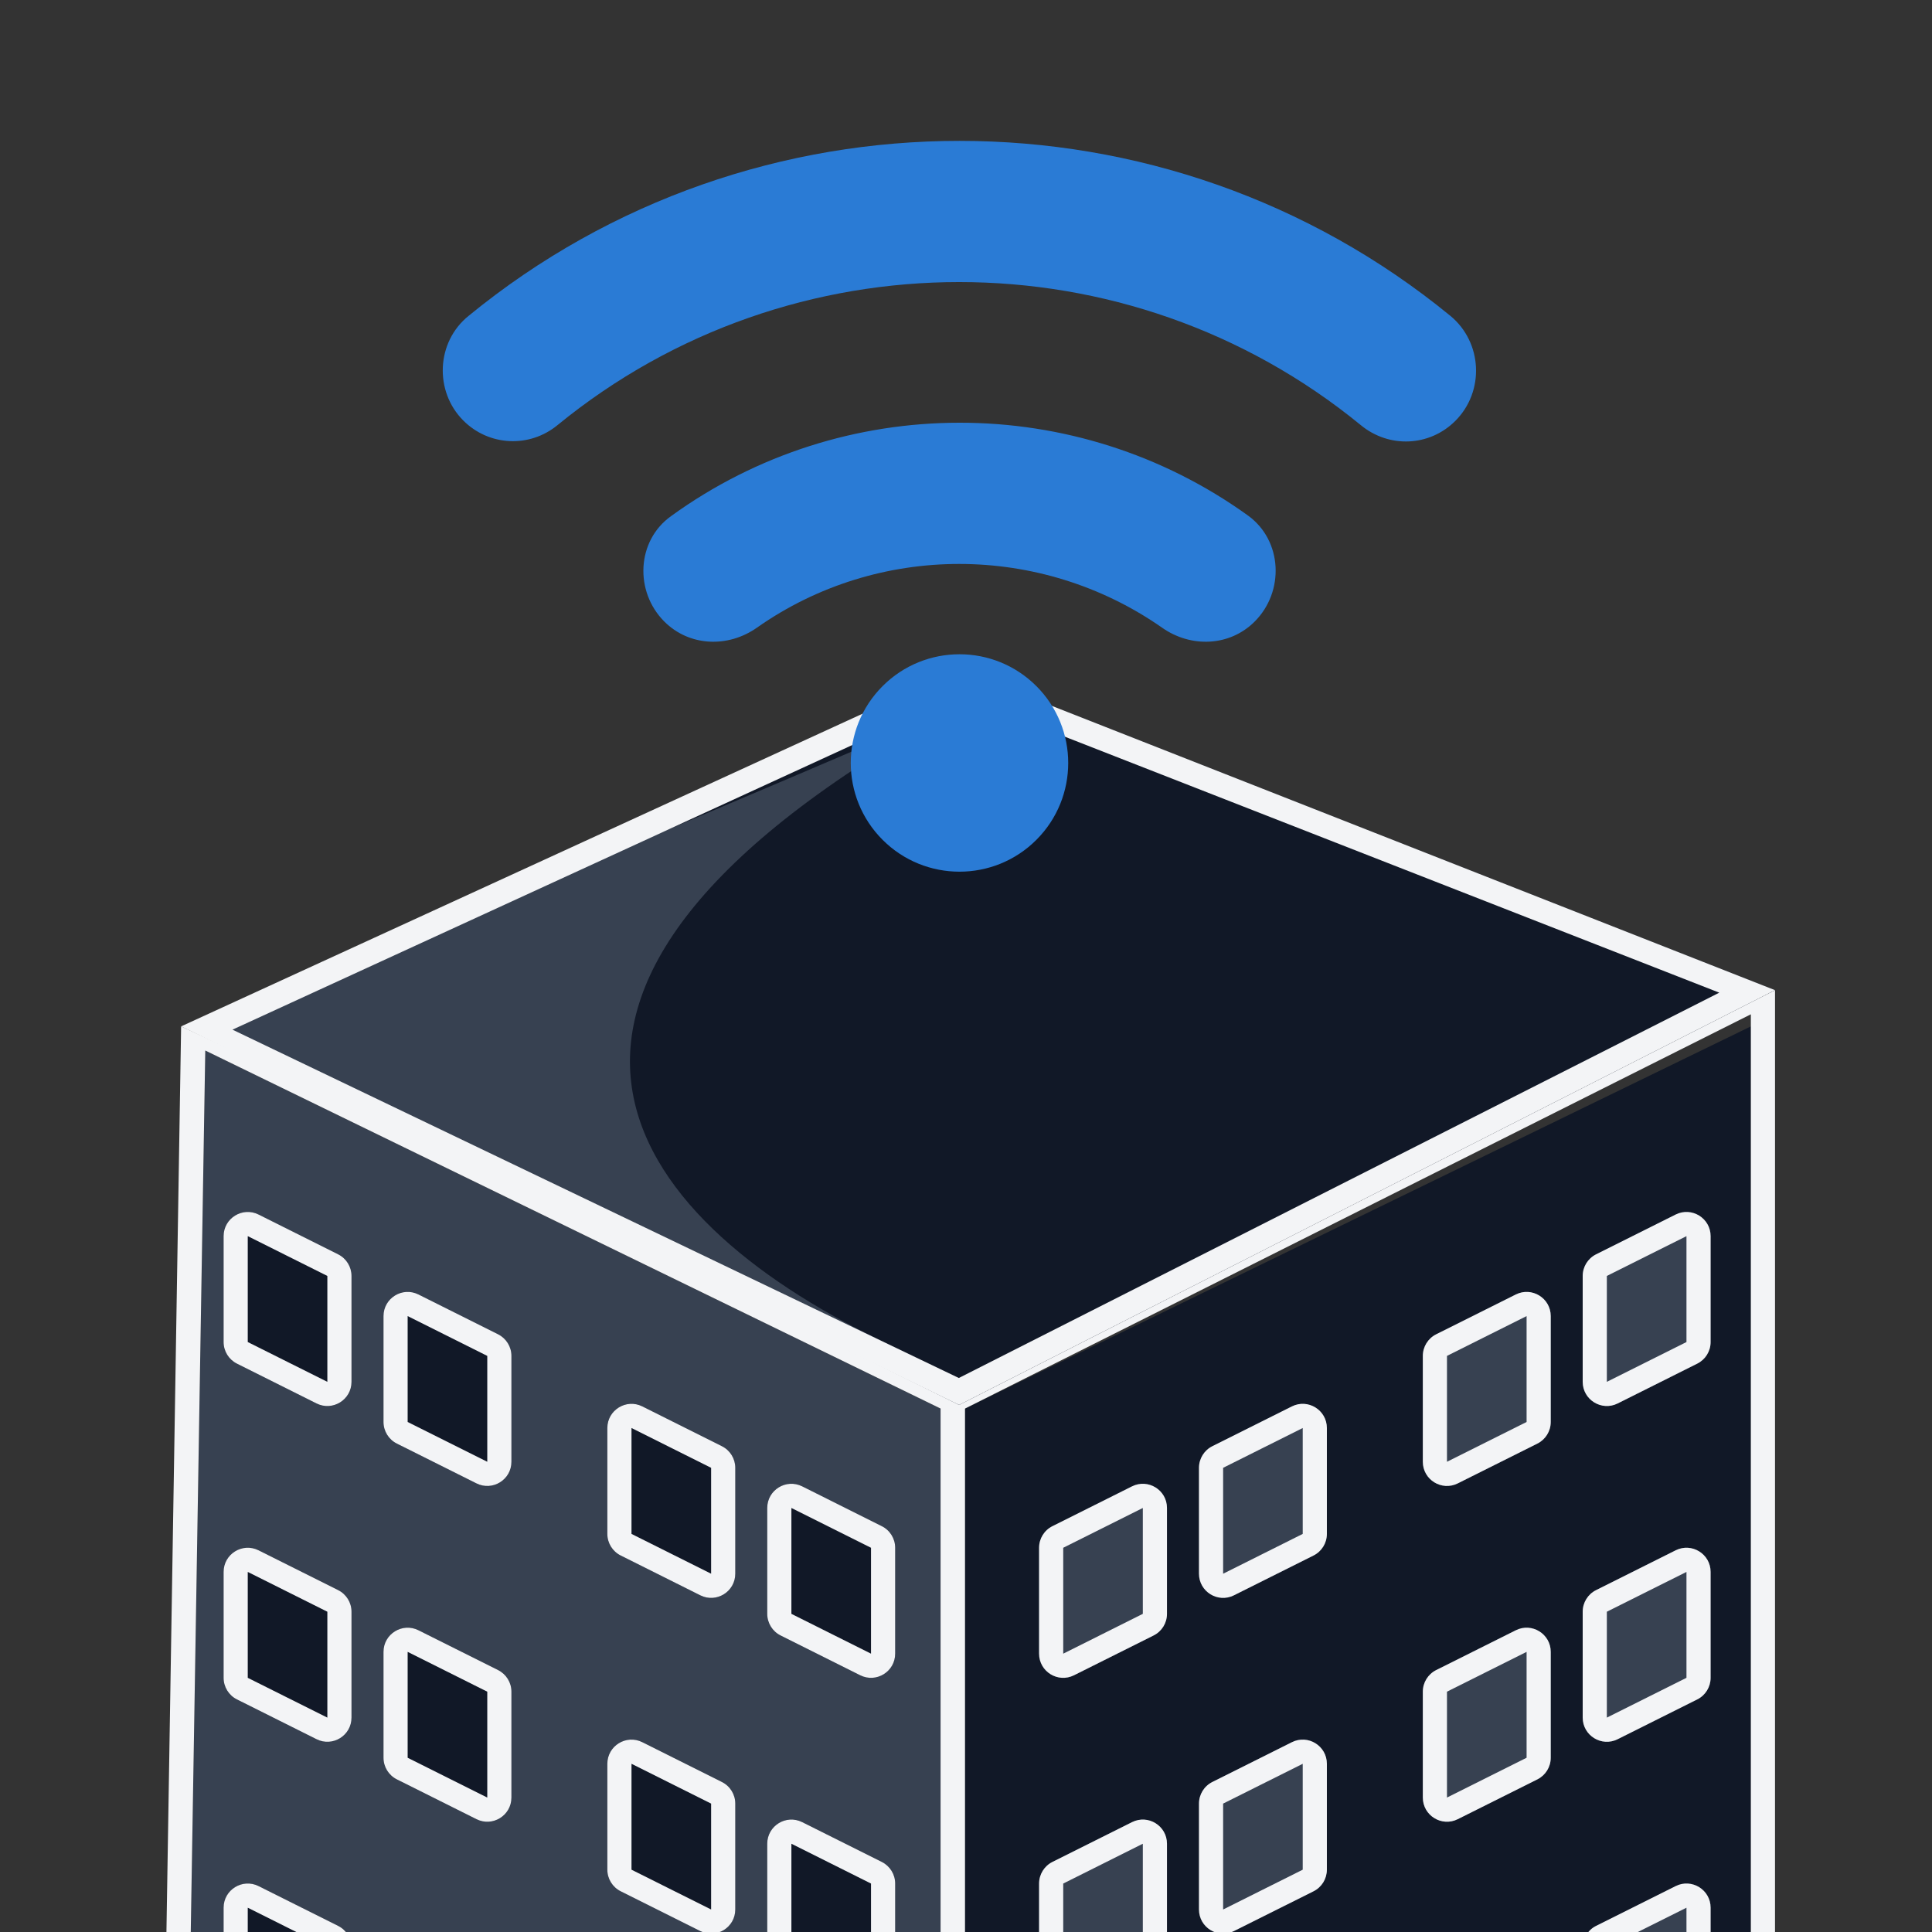 <svg width="80" height="80" viewBox="0 0 80 80" fill="none" xmlns="http://www.w3.org/2000/svg">
<rect x="0" y="0" width="80" height="80" fill="#333333" stroke="none"/>
<g clip-path="url(#clip0_4038_33102)">
<path d="M8.5 43.5L38.954 58.328V104.209H7.5L8.5 43.5Z" fill="#374151"/>
<path fill-rule="evenodd" clip-rule="evenodd" d="M7.5 42.5L39.954 57.693V105.209H6.483L7.5 42.5ZM8.5 43.5L7.5 104.209H38.954V58.328L8.5 43.5Z" fill="#F3F4F6"/>
<path d="M72.5 42.5L39.954 58.328V104.349L72.499 102L72.5 42.5Z" fill="#111827"/>
<path fill-rule="evenodd" clip-rule="evenodd" d="M73.5 41L38.954 57.702V105.424L73.499 102.93L73.5 41ZM72.499 42V102L39.954 104.349V58.328L72.499 42Z" fill="#F3F4F6"/>
<path d="M39.715 27.719L73.5 41L39.715 58.175L8 42.5L39.715 27.719Z" fill="#111827"/>
<path d="M40 29.091C18.182 40.909 26.061 50.455 36.364 55.455L8.5 42.5C9.864 41.591 18.91 38.182 40 29.091Z" fill="#374151"/>
<path fill-rule="evenodd" clip-rule="evenodd" d="M39.746 28.805L9.626 42.636L39.703 57.06L71.192 41.104L39.746 28.805ZM39.715 27.719L7.5 42.5L39.715 58.175L73.5 41L39.715 27.719Z" fill="#F3F4F6"/>
<path d="M43.026 64.09C43.026 63.711 43.239 63.365 43.578 63.196L46.875 61.547C47.54 61.215 48.322 61.698 48.322 62.442V66.826C48.322 67.205 48.108 67.552 47.769 67.721L44.473 69.369C43.808 69.702 43.026 69.218 43.026 68.475V64.09Z" fill="#374151"/>
<path fill-rule="evenodd" clip-rule="evenodd" d="M47.322 62.442L44.026 64.09V68.475L47.322 66.826V62.442ZM43.578 63.196C43.239 63.365 43.026 63.711 43.026 64.09V68.475C43.026 69.218 43.808 69.702 44.473 69.369L47.769 67.721C48.108 67.552 48.322 67.205 48.322 66.826V62.442C48.322 61.698 47.54 61.215 46.875 61.547L43.578 63.196Z" fill="#F3F4F6"/>
<path d="M37.067 64.09C37.067 63.711 36.853 63.365 36.514 63.196L33.217 61.547C32.552 61.215 31.77 61.698 31.77 62.442V66.826C31.77 67.205 31.984 67.552 32.323 67.721L35.619 69.369C36.284 69.702 37.067 69.218 37.067 68.475V64.09Z" fill="#111827"/>
<path fill-rule="evenodd" clip-rule="evenodd" d="M32.77 62.442L36.067 64.09V68.475L32.77 66.826V62.442ZM36.514 63.196C36.853 63.365 37.067 63.711 37.067 64.09V68.475C37.067 69.218 36.284 69.702 35.619 69.369L32.323 67.721C31.984 67.552 31.77 67.205 31.77 66.826V62.442C31.77 61.698 32.552 61.215 33.217 61.547L36.514 63.196Z" fill="#F3F4F6"/>
<path d="M37.067 77.994C37.067 77.615 36.853 77.269 36.514 77.099L33.217 75.451C32.552 75.118 31.77 75.602 31.77 76.345V80.73C31.77 81.109 31.984 81.455 32.323 81.625L35.619 83.273C36.284 83.606 37.067 83.122 37.067 82.379V77.994Z" fill="#111827"/>
<path fill-rule="evenodd" clip-rule="evenodd" d="M32.77 76.345L36.067 77.994V82.379L32.77 80.73V76.345ZM36.514 77.099C36.853 77.269 37.067 77.615 37.067 77.994V82.379C37.067 83.122 36.284 83.606 35.619 83.273L32.323 81.625C31.984 81.455 31.77 81.109 31.77 80.73V76.345C31.77 75.602 32.552 75.118 33.217 75.451L36.514 77.099Z" fill="#F3F4F6"/>
<path d="M43.026 77.994C43.026 77.615 43.239 77.269 43.578 77.099L46.875 75.451C47.54 75.118 48.322 75.602 48.322 76.345V80.73C48.322 81.109 48.108 81.455 47.769 81.625L44.473 83.273C43.808 83.606 43.026 83.122 43.026 82.379V77.994Z" fill="#374151"/>
<path fill-rule="evenodd" clip-rule="evenodd" d="M47.322 76.345L44.026 77.994V82.379L47.322 80.73V76.345ZM43.578 77.099C43.239 77.269 43.026 77.615 43.026 77.994V82.379C43.026 83.122 43.808 83.606 44.473 83.273L47.769 81.625C48.108 81.455 48.322 81.109 48.322 80.73V76.345C48.322 75.602 47.54 75.118 46.875 75.451L43.578 77.099Z" fill="#F3F4F6"/>
<path d="M49.647 60.779C49.647 60.401 49.861 60.054 50.199 59.885L53.496 58.236C54.161 57.904 54.943 58.388 54.943 59.131V60.823V63.516C54.943 63.895 54.729 64.241 54.391 64.41L52.295 65.458L51.094 66.059C50.429 66.391 49.647 65.907 49.647 65.164V60.779Z" fill="#374151"/>
<path fill-rule="evenodd" clip-rule="evenodd" d="M53.943 59.131L50.647 60.779V65.164L53.943 63.516V59.131ZM50.199 59.885C49.861 60.054 49.647 60.401 49.647 60.779V65.164C49.647 65.907 50.429 66.391 51.094 66.059L54.391 64.41C54.729 64.241 54.943 63.895 54.943 63.516V59.131C54.943 58.388 54.161 57.904 53.496 58.236L50.199 59.885Z" fill="#F3F4F6"/>
<path d="M30.446 60.779C30.446 60.401 30.232 60.054 29.893 59.885L26.596 58.236C25.932 57.904 25.149 58.388 25.149 59.131V63.516C25.149 63.895 25.363 64.241 25.702 64.41L28.999 66.059C29.664 66.391 30.446 65.907 30.446 65.164V60.779Z" fill="#111827"/>
<path fill-rule="evenodd" clip-rule="evenodd" d="M26.149 59.131L29.446 60.779V65.164L26.149 63.516V59.131ZM29.893 59.885C30.232 60.054 30.446 60.401 30.446 60.779V65.164C30.446 65.907 29.664 66.391 28.999 66.059L25.702 64.41C25.363 64.241 25.149 63.895 25.149 63.516V59.131C25.149 58.388 25.932 57.904 26.596 58.236L29.893 59.885Z" fill="#F3F4F6"/>
<path d="M30.446 74.683C30.446 74.304 30.232 73.958 29.893 73.789L26.596 72.14C25.932 71.808 25.149 72.291 25.149 73.035V77.42C25.149 77.798 25.363 78.145 25.702 78.314L28.999 79.962C29.664 80.295 30.446 79.811 30.446 79.068V74.683Z" fill="#111827"/>
<path fill-rule="evenodd" clip-rule="evenodd" d="M26.149 73.035L29.446 74.683V79.068L26.149 77.42V73.035ZM29.893 73.789C30.232 73.958 30.446 74.304 30.446 74.683V79.068C30.446 79.811 29.664 80.295 28.999 79.962L25.702 78.314C25.363 78.145 25.149 77.798 25.149 77.42V73.035C25.149 72.291 25.932 71.808 26.596 72.14L29.893 73.789Z" fill="#F3F4F6"/>
<path d="M49.647 74.683C49.647 74.304 49.861 73.958 50.199 73.789L53.496 72.14C54.161 71.808 54.943 72.291 54.943 73.035V77.42C54.943 77.798 54.729 78.145 54.391 78.314L51.094 79.962C50.429 80.295 49.647 79.811 49.647 79.068V74.683Z" fill="#374151"/>
<path fill-rule="evenodd" clip-rule="evenodd" d="M53.943 73.035L50.647 74.683V79.068L53.943 77.42V73.035ZM50.199 73.789C49.861 73.958 49.647 74.304 49.647 74.683V79.068C49.647 79.811 50.429 80.295 51.094 79.962L54.391 78.314C54.729 78.145 54.943 77.798 54.943 77.42V73.035C54.943 72.291 54.161 71.808 53.496 72.14L50.199 73.789Z" fill="#F3F4F6"/>
<path d="M58.916 56.145C58.916 55.766 59.13 55.42 59.469 55.25L62.766 53.602C63.431 53.269 64.213 53.753 64.213 54.496V58.881C64.213 59.26 63.999 59.606 63.66 59.776L60.363 61.424C59.699 61.756 58.916 61.273 58.916 60.529V56.145Z" fill="#374151"/>
<path fill-rule="evenodd" clip-rule="evenodd" d="M63.213 54.496L59.916 56.145V60.529L63.213 58.881V54.496ZM59.469 55.25C59.13 55.42 58.916 55.766 58.916 56.145V60.529C58.916 61.273 59.699 61.756 60.363 61.424L63.66 59.776C63.999 59.606 64.213 59.26 64.213 58.881V54.496C64.213 53.753 63.431 53.269 62.766 53.602L59.469 55.25Z" fill="#F3F4F6"/>
<path d="M21.177 56.145C21.177 55.766 20.963 55.42 20.624 55.25L17.328 53.602C16.663 53.269 15.88 53.753 15.88 54.496V58.881C15.88 59.26 16.094 59.606 16.433 59.776L19.73 61.424C20.395 61.756 21.177 61.273 21.177 60.529V56.145Z" fill="#111827"/>
<path fill-rule="evenodd" clip-rule="evenodd" d="M16.88 54.496L20.177 56.145V60.529L16.88 58.881V54.496ZM20.624 55.25C20.963 55.42 21.177 55.766 21.177 56.145V60.529C21.177 61.273 20.395 61.756 19.73 61.424L16.433 59.776C16.094 59.606 15.88 59.26 15.88 58.881V54.496C15.88 53.753 16.663 53.269 17.328 53.602L20.624 55.25Z" fill="#F3F4F6"/>
<path d="M21.177 70.049C21.177 69.67 20.963 69.324 20.624 69.154L17.328 67.506C16.663 67.173 15.88 67.657 15.88 68.4V72.785C15.88 73.164 16.094 73.51 16.433 73.68L19.73 75.328C20.395 75.66 21.177 75.177 21.177 74.433V70.049Z" fill="#111827"/>
<path fill-rule="evenodd" clip-rule="evenodd" d="M16.88 68.4L20.177 70.049V74.433L16.88 72.785V68.4ZM20.624 69.154C20.963 69.324 21.177 69.67 21.177 70.049V74.433C21.177 75.177 20.395 75.66 19.73 75.328L16.433 73.68C16.094 73.51 15.88 73.164 15.88 72.785V68.4C15.88 67.657 16.663 67.173 17.328 67.506L20.624 69.154Z" fill="#F3F4F6"/>
<path d="M58.916 70.049C58.916 69.67 59.13 69.324 59.469 69.154L62.766 67.506C63.431 67.173 64.213 67.657 64.213 68.4V72.785C64.213 73.164 63.999 73.51 63.66 73.68L60.363 75.328C59.699 75.66 58.916 75.177 58.916 74.433V70.049Z" fill="#374151"/>
<path fill-rule="evenodd" clip-rule="evenodd" d="M63.213 68.4L59.916 70.049V74.433L63.213 72.785V68.4ZM59.469 69.154C59.13 69.324 58.916 69.67 58.916 70.049V74.433C58.916 75.177 59.699 75.66 60.363 75.328L63.66 73.68C63.999 73.51 64.213 73.164 64.213 72.785V68.4C64.213 67.657 63.431 67.173 62.766 67.506L59.469 69.154Z" fill="#F3F4F6"/>
<path d="M65.536 52.834C65.536 52.456 65.75 52.109 66.089 51.94L69.386 50.291C70.051 49.959 70.833 50.443 70.833 51.186V55.571C70.833 55.95 70.619 56.296 70.28 56.465L66.984 58.114C66.319 58.446 65.536 57.962 65.536 57.219V52.834Z" fill="#374151"/>
<path fill-rule="evenodd" clip-rule="evenodd" d="M69.833 51.186L66.536 52.834V57.219L69.833 55.571V51.186ZM66.089 51.94C65.75 52.109 65.536 52.456 65.536 52.834V57.219C65.536 57.962 66.319 58.446 66.984 58.114L70.28 56.465C70.619 56.296 70.833 55.95 70.833 55.571V51.186C70.833 50.443 70.051 49.959 69.386 50.291L66.089 51.94Z" fill="#F3F4F6"/>
<path d="M14.555 52.834C14.555 52.456 14.341 52.109 14.003 51.94L10.706 50.291C10.041 49.959 9.259 50.443 9.259 51.186V55.571C9.259 55.95 9.473 56.296 9.811 56.465L13.108 58.114C13.773 58.446 14.555 57.962 14.555 57.219V52.834Z" fill="#111827"/>
<path fill-rule="evenodd" clip-rule="evenodd" d="M10.259 51.186L13.555 52.834V57.219L10.259 55.571V51.186ZM14.003 51.94C14.341 52.109 14.555 52.456 14.555 52.834V57.219C14.555 57.962 13.773 58.446 13.108 58.114L9.811 56.465C9.473 56.296 9.259 55.95 9.259 55.571V51.186C9.259 50.443 10.041 49.959 10.706 50.291L14.003 51.94Z" fill="#F3F4F6"/>
<path d="M14.555 66.738C14.555 66.359 14.341 66.013 14.003 65.844L10.706 64.195C10.041 63.863 9.259 64.346 9.259 65.09V69.475C9.259 69.853 9.473 70.2 9.811 70.369L13.108 72.017C13.773 72.35 14.555 71.866 14.555 71.123V66.738Z" fill="#111827"/>
<path fill-rule="evenodd" clip-rule="evenodd" d="M10.259 65.09L13.555 66.738V71.123L10.259 69.475V65.09ZM14.003 65.844C14.341 66.013 14.555 66.359 14.555 66.738V71.123C14.555 71.866 13.773 72.35 13.108 72.017L9.811 70.369C9.473 70.2 9.259 69.853 9.259 69.475V65.09C9.259 64.346 10.041 63.863 10.706 64.195L14.003 65.844Z" fill="#F3F4F6"/>
<path d="M14.555 80.642C14.555 80.263 14.341 79.917 14.003 79.748L10.706 78.099C10.041 77.767 9.259 78.25 9.259 78.994V83.379C9.259 83.757 9.473 84.104 9.811 84.273L13.108 85.921C13.773 86.254 14.555 85.77 14.555 85.027V80.642Z" fill="#111827"/>
<path fill-rule="evenodd" clip-rule="evenodd" d="M10.259 78.994L13.555 80.642V85.027L10.259 83.379V78.994ZM14.003 79.748C14.341 79.917 14.555 80.263 14.555 80.642V85.027C14.555 85.77 13.773 86.254 13.108 85.921L9.811 84.273C9.473 84.104 9.259 83.757 9.259 83.379V78.994C9.259 78.25 10.041 77.767 10.706 78.099L14.003 79.748Z" fill="#F3F4F6"/>
<path d="M65.536 66.738C65.536 66.359 65.75 66.013 66.089 65.844L69.386 64.195C70.051 63.863 70.833 64.346 70.833 65.09V69.475C70.833 69.853 70.619 70.2 70.28 70.369L66.984 72.017C66.319 72.35 65.536 71.866 65.536 71.123V66.738Z" fill="#374151"/>
<path fill-rule="evenodd" clip-rule="evenodd" d="M69.833 65.09L66.536 66.738V71.123L69.833 69.475V65.09ZM66.089 65.844C65.75 66.013 65.536 66.359 65.536 66.738V71.123C65.536 71.866 66.319 72.35 66.984 72.017L70.28 70.369C70.619 70.2 70.833 69.853 70.833 69.475V65.09C70.833 64.346 70.051 63.863 69.386 64.195L66.089 65.844Z" fill="#F3F4F6"/>
<path d="M65.536 80.642C65.536 80.263 65.75 79.917 66.089 79.748L69.386 78.099C70.051 77.767 70.833 78.25 70.833 78.994V83.379C70.833 83.757 70.619 84.104 70.28 84.273L66.984 85.921C66.319 86.254 65.536 85.77 65.536 85.027V80.642Z" fill="#374151"/>
<path fill-rule="evenodd" clip-rule="evenodd" d="M69.833 78.994L66.536 80.642V85.027L69.833 83.379V78.994ZM66.089 79.748C65.75 79.917 65.536 80.263 65.536 80.642V85.027C65.536 85.77 66.319 86.254 66.984 85.921L70.28 84.273C70.619 84.104 70.833 83.757 70.833 83.379V78.994C70.833 78.25 70.051 77.767 69.386 78.099L66.089 79.748Z" fill="#F3F4F6"/>
<path d="M42.914 34.776C44.672 33.018 44.672 30.168 42.914 28.41C41.156 26.652 38.305 26.652 36.547 28.41C34.789 30.168 34.789 33.018 36.547 34.776C38.305 36.534 41.156 36.534 42.914 34.776Z" fill="#2A7BD5"/>
<path d="M27.786 21.372C26.355 22.394 26.268 24.497 27.509 25.738C28.546 26.774 30.152 26.833 31.349 25.986C36.358 22.467 43.089 22.481 48.112 25.986C49.309 26.833 50.916 26.774 51.953 25.738C53.194 24.497 53.106 22.394 51.69 21.357C44.564 16.217 34.897 16.217 27.786 21.372ZM19.405 13.078C18.061 14.158 17.974 16.203 19.186 17.415C20.252 18.48 21.931 18.553 23.084 17.604C32.736 9.705 46.696 9.705 56.348 17.604C57.516 18.568 59.195 18.495 60.261 17.429C61.487 16.203 61.385 14.173 60.056 13.078C48.273 3.426 31.203 3.411 19.405 13.078Z" fill="#2A7BD5"/>
</g>
<defs>
<clipPath id="clip0_4038_33102">
<rect width="80" height="80" fill="white"/>
</clipPath>
</defs>
</svg>
